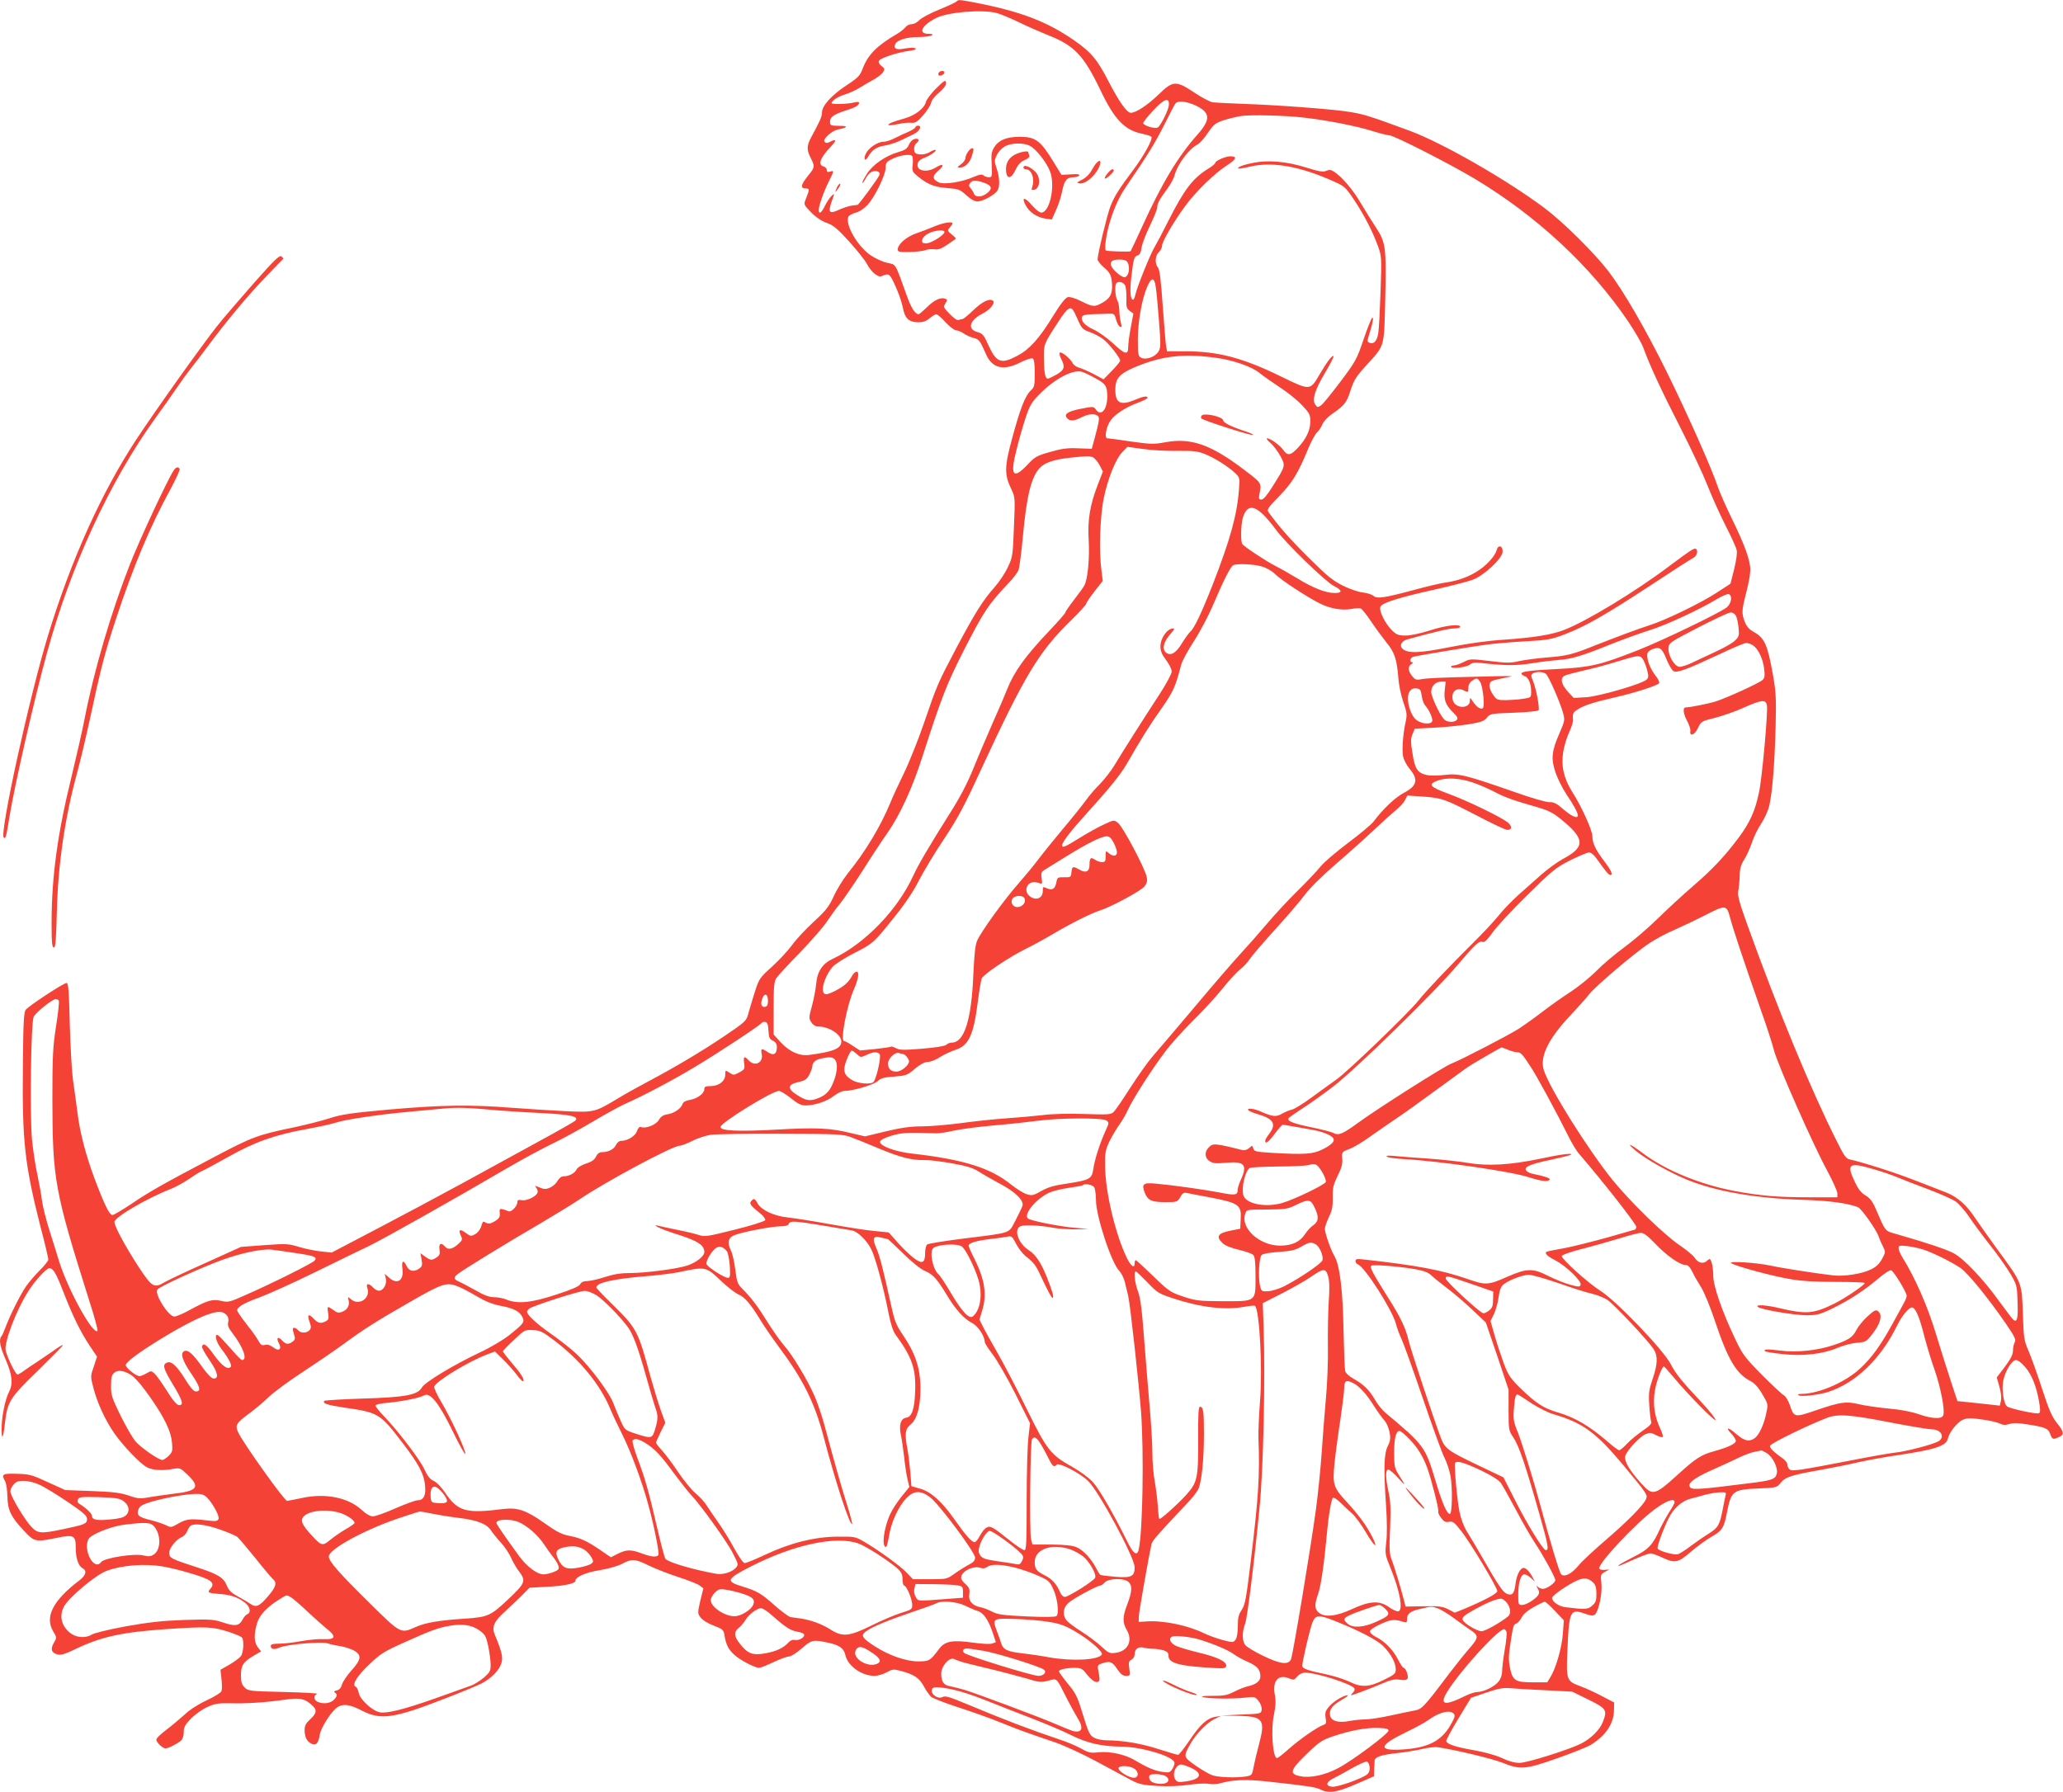 <?xml version="1.0" standalone="no"?>
<!DOCTYPE svg PUBLIC "-//W3C//DTD SVG 20010904//EN"
 "http://www.w3.org/TR/2001/REC-SVG-20010904/DTD/svg10.dtd">
<svg version="1.0" xmlns="http://www.w3.org/2000/svg"
 width="1280pt" height="1112pt" viewBox="0 0 1280 1112"
 preserveAspectRatio="xMidYMid meet">
<g transform="translate(0,1112) scale(0.1,-0.1)"
fill="#f44336" stroke="none">
<path d="M5934 11110 c-5 -5 -54 -28 -108 -50 -54 -22 -109 -51 -122 -65 -13
-14 -34 -25 -48 -25 -14 0 -31 -9 -38 -19 -8 -10 -31 -29 -53 -42 -123 -71
-181 -130 -212 -214 -17 -45 -27 -56 -103 -106 -93 -62 -150 -126 -150 -167 0
-26 -13 -55 -66 -152 -29 -54 -30 -79 -4 -130 26 -51 25 -59 -8 -100 -55 -67
-60 -90 -19 -90 21 0 20 -6 -4 -67 -13 -32 -12 -34 34 -81 29 -30 65 -54 96
-65 41 -14 66 -35 140 -116 49 -55 99 -117 110 -139 25 -48 68 -85 90 -76 48
20 50 19 87 -62 20 -43 40 -103 46 -134 13 -67 37 -89 95 -90 30 0 50 7 71 25
17 14 35 25 41 25 7 0 33 -22 58 -50 25 -27 55 -50 65 -50 11 0 32 -9 47 -19
15 -11 42 -23 61 -28 36 -9 39 -14 80 -106 38 -83 108 -99 211 -46 34 17 67
28 75 25 10 -4 14 -27 14 -91 0 -79 -2 -88 -25 -109 -34 -32 -65 -110 -115
-296 -48 -176 -49 -225 -6 -314 24 -51 25 -52 17 -236 -7 -179 -8 -187 -38
-250 -16 -36 -54 -92 -83 -125 -72 -81 -120 -158 -234 -372 -117 -222 -121
-230 -202 -467 -36 -105 -92 -245 -124 -311 -32 -66 -71 -149 -85 -185 -62
-149 -155 -305 -265 -440 -28 -36 -68 -99 -87 -142 -30 -65 -48 -88 -124 -158
-49 -45 -109 -109 -133 -143 -25 -34 -81 -95 -125 -135 -79 -72 -81 -74 -110
-165 -16 -51 -34 -111 -40 -134 -11 -39 -21 -48 -144 -131 -142 -96 -307 -194
-482 -287 -60 -32 -142 -77 -182 -102 -139 -84 -147 -87 -316 -79 -82 4 -233
13 -335 21 -268 21 -438 18 -762 -10 -242 -22 -299 -30 -376 -55 -50 -16 -146
-40 -215 -55 -228 -47 -263 -60 -494 -182 -328 -173 -410 -219 -521 -295 -56
-37 -108 -68 -116 -68 -19 0 -49 61 -111 225 -55 147 -92 289 -107 415 -7 52
-18 138 -26 190 -8 52 -17 211 -21 353 -5 213 -9 257 -20 257 -18 0 -233 -141
-253 -166 -12 -14 -16 -77 -18 -348 -5 -466 11 -611 108 -994 28 -106 50 -200
50 -208 0 -8 -24 -39 -54 -68 -30 -30 -67 -74 -84 -98 -36 -52 -102 -185 -127
-253 -10 -27 -22 -54 -27 -59 -16 -19 -8 -64 28 -145 40 -93 46 -149 20 -199
-24 -46 -46 -154 -46 -226 0 -81 10 -64 21 35 15 130 30 155 205 324 85 83
154 153 154 157 0 5 -27 -11 -59 -35 -33 -23 -79 -54 -103 -70 -24 -15 -58
-38 -77 -52 -19 -14 -38 -25 -42 -25 -13 0 -66 110 -74 151 -9 51 66 249 140
365 41 66 113 144 131 144 24 0 42 -30 89 -152 59 -151 104 -242 162 -330 l45
-67 -20 -61 c-21 -60 -21 -61 -2 -135 24 -92 74 -201 131 -282 56 -79 161
-188 200 -208 35 -19 95 -23 160 -11 46 8 48 7 93 -36 80 -77 62 -101 -89
-118 -44 -5 -110 -15 -146 -21 -60 -11 -73 -10 -130 10 -51 17 -97 23 -229 28
l-165 6 -108 49 c-99 46 -114 50 -192 52 -91 3 -98 -2 -73 -47 7 -12 13 -54
14 -94 1 -84 23 -129 107 -217 61 -65 69 -66 202 -39 103 21 115 15 115 -62 0
-64 16 -112 41 -126 30 -15 23 -45 -18 -76 -166 -126 -218 -229 -161 -320 20
-33 20 -37 5 -63 -22 -37 -21 -57 2 -70 31 -16 49 -12 135 29 155 74 283 102
556 121 251 17 286 15 380 -14 47 -15 88 -32 92 -39 13 -20 9 -91 -7 -114 -8
-11 -40 -35 -71 -53 l-56 -32 6 -57 c4 -32 4 -66 0 -76 -4 -10 -45 -35 -92
-57 -50 -23 -105 -58 -135 -87 -29 -26 -80 -69 -114 -95 -35 -26 -63 -53 -63
-61 0 -18 39 -55 57 -55 18 0 72 28 96 48 10 9 17 29 17 53 0 31 8 45 45 84
25 25 70 58 100 71 47 22 68 25 143 24 98 -3 218 5 338 22 94 13 121 8 163
-28 40 -33 39 -53 -4 -93 -27 -25 -35 -39 -35 -67 0 -42 13 -70 41 -84 29 -16
45 1 53 55 8 47 78 155 115 174 35 19 76 12 145 -24 118 -61 198 -50 516 74
102 39 204 82 228 94 59 31 110 82 123 126 11 37 3 70 -41 177 -20 48 -5 82
63 143 33 31 82 77 107 102 l45 46 110 6 c106 5 175 20 175 37 0 24 66 53 152
66 52 9 110 25 137 39 61 33 83 31 164 -9 38 -19 120 -51 183 -72 63 -20 124
-44 136 -54 l22 -17 -19 -77 c-17 -76 -17 -78 2 -104 12 -16 46 -37 81 -50 57
-22 62 -26 67 -60 10 -61 26 -90 63 -123 37 -33 126 -79 152 -79 9 0 48 16 89
35 40 19 83 35 95 35 13 0 48 22 80 50 62 54 70 56 164 36 71 -15 98 -35 107
-77 15 -67 100 -128 179 -129 21 0 55 10 77 22 36 20 44 21 87 9 83 -22 115
-43 143 -94 14 -27 35 -56 45 -66 10 -10 87 -39 169 -66 83 -27 200 -68 260
-93 61 -25 139 -55 175 -67 36 -13 111 -39 168 -58 57 -20 172 -73 255 -118
84 -45 179 -96 212 -114 53 -28 72 -32 166 -38 67 -4 139 -1 194 7 48 7 103
10 123 6 21 -3 51 -3 67 2 85 24 162 27 295 13 262 -29 302 -35 333 -50 51
-26 103 -18 222 34 l110 48 1 39 c1 21 2 47 3 57 1 24 40 37 141 48 47 5 115
16 153 25 37 9 82 14 100 11 126 -20 335 -71 399 -96 111 -45 143 -42 341 28
91 32 183 69 204 81 94 57 145 131 147 215 l1 50 -75 39 c-41 22 -102 50 -135
62 -85 31 -88 38 -80 219 10 248 17 263 106 232 37 -14 54 -15 64 -7 24 20 48
134 41 194 -6 53 -5 56 21 71 l28 15 -29 -2 c-16 -2 -31 2 -33 8 -10 29 218
273 340 365 75 56 127 75 127 47 0 -7 -14 -33 -31 -58 -16 -25 -43 -74 -60
-109 -46 -101 -71 -127 -170 -176 -89 -45 -122 -70 -51 -39 107 48 149 64 164
64 9 0 40 -11 70 -25 81 -38 99 -34 180 36 39 33 95 74 125 91 68 38 80 57 98
152 26 134 36 142 194 149 114 5 115 5 140 36 30 36 68 48 256 81 66 12 168
32 226 46 59 13 169 33 245 44 229 34 299 57 309 101 10 42 59 104 95 119 27
11 48 11 118 1 47 -6 96 -18 110 -25 19 -10 34 -11 59 -3 24 8 56 7 116 -3
109 -17 126 -25 138 -60 12 -33 17 -35 54 -18 34 15 32 32 -14 89 -30 38 -49
82 -91 211 -29 90 -67 195 -83 233 -29 66 -31 80 -36 235 -7 194 -4 186 -157
395 -52 72 -115 160 -139 196 -53 81 -110 131 -178 158 -29 11 -116 45 -193
75 -125 49 -326 113 -407 131 -23 4 -36 23 -82 116 -159 316 -360 802 -555
1344 -49 137 -60 177 -55 205 4 19 8 62 9 95 1 46 8 70 28 101 15 23 36 70 48
105 11 35 37 88 57 117 19 29 42 78 50 110 19 78 34 258 40 495 4 171 2 214
-16 315 -34 192 -52 232 -119 270 -28 15 -45 34 -56 62 -21 54 -20 71 9 184
14 53 25 116 25 139 0 59 -35 156 -114 317 -36 74 -76 164 -88 200 -36 110
-193 462 -318 715 -132 267 -267 499 -359 620 -90 117 -281 306 -398 394 -235
176 -636 406 -838 480 -239 88 -279 101 -362 115 -99 18 -465 45 -683 52 -80
3 -159 7 -176 9 -17 3 -68 30 -113 60 -116 77 -133 76 -225 -14 -68 -65 -138
-111 -170 -111 -24 0 -71 66 -137 193 -71 139 -110 184 -215 257 -171 118
-334 180 -620 235 -96 18 -97 18 -110 5z m251 -71 c22 -6 83 -31 135 -56 52
-26 133 -61 180 -80 166 -65 224 -126 328 -343 86 -181 150 -248 258 -270 30
-6 56 -15 58 -19 10 -15 -47 -118 -113 -206 -87 -116 -117 -163 -142 -227 -19
-49 -79 -296 -79 -328 0 -8 18 -31 40 -50 33 -28 42 -44 47 -77 10 -75 -3
-110 -51 -138 -54 -32 -64 -31 -138 6 -38 19 -69 28 -83 25 -15 -4 -45 -42
-91 -117 -86 -140 -146 -207 -222 -247 -100 -53 -129 -43 -178 63 -28 64 -38
75 -65 83 -71 18 -56 74 31 118 45 23 79 67 59 79 -22 14 -66 -8 -121 -61 -31
-30 -61 -54 -66 -54 -6 0 -17 -3 -25 -6 -9 -3 -30 12 -55 38 -39 40 -40 44
-26 66 13 20 13 23 -1 28 -28 11 -68 -7 -113 -52 -25 -24 -48 -44 -52 -44 -21
0 -44 35 -70 105 -80 221 -68 201 -125 214 -28 6 -74 27 -102 46 -81 55 -159
188 -140 239 3 8 24 20 45 26 25 6 53 25 76 50 46 51 111 185 111 229 0 29 5
37 37 53 48 25 117 35 128 19 4 -7 5 -32 3 -54 -5 -39 -2 -44 33 -73 63 -50
102 -65 182 -71 71 -6 79 -9 118 -45 27 -25 51 -38 69 -38 34 0 111 43 125 70
15 27 12 80 -6 134 -15 45 -15 51 0 82 8 19 30 43 48 54 40 24 116 26 158 5
39 -20 104 -103 125 -159 33 -85 1 -245 -50 -255 -13 -2 -32 12 -62 45 -46 54
-68 53 -38 -2 22 -42 72 -74 123 -81 l38 -5 27 60 c15 33 32 86 38 119 13 64
29 83 70 83 15 0 31 5 35 11 4 8 -11 10 -52 7 l-58 -3 -49 80 c-82 134 -112
156 -212 156 -78 0 -128 -20 -155 -63 -18 -28 -21 -45 -17 -110 3 -74 3 -78
-18 -78 -11 0 -26 5 -32 11 -9 9 -24 7 -62 -9 -72 -32 -183 -49 -216 -34 -41
19 -42 40 -4 72 42 35 32 50 -14 21 -60 -37 -128 -20 -112 28 3 11 20 25 38
31 37 12 88 49 69 50 -7 0 -23 -7 -37 -16 -13 -8 -38 -14 -57 -12 -27 2 -34 8
-36 29 -2 14 4 31 12 39 23 18 20 32 -6 28 -14 -2 -29 -15 -38 -35 -12 -27
-25 -35 -70 -48 -77 -23 -155 -77 -190 -132 -17 -26 -30 -52 -30 -57 1 -6 10
6 21 26 11 22 29 40 44 44 29 7 48 -3 41 -23 -8 -20 -127 -183 -135 -184 -3
-1 -19 -3 -36 -5 -16 -2 -51 -13 -78 -25 -61 -29 -71 -19 -47 50 19 53 19 53
0 36 -11 -10 -29 -37 -41 -61 -22 -46 -39 -57 -39 -26 0 26 33 118 64 179 31
63 32 66 6 58 -15 -5 -20 -2 -20 10 0 9 -9 19 -20 22 -37 10 -22 53 43 121 40
41 38 54 -5 31 -15 -8 -23 -8 -32 1 -14 15 42 67 81 76 65 13 69 23 11 23 -55
1 -58 2 -58 26 0 29 24 46 100 70 59 19 80 31 80 47 0 6 -11 7 -27 3 -37 -11
-143 -14 -143 -5 0 15 39 41 83 54 26 8 69 27 95 44 26 16 65 39 88 51 22 13
46 32 53 43 12 19 10 23 -9 38 -14 10 -21 24 -17 32 6 17 118 54 192 63 33 5
44 10 34 15 -8 5 -36 4 -64 -1 -53 -10 -72 -2 -61 26 10 26 70 45 143 45 37 0
75 5 83 10 11 7 7 10 -18 10 -67 0 -46 50 42 96 71 39 292 57 381 33z m1067
-574 c-4 -31 -47 -118 -67 -135 -14 -12 -86 8 -92 25 -1 6 26 41 61 78 70 76
104 87 98 32z m165 1 c93 -44 97 -86 13 -181 -123 -139 -221 -302 -345 -575
-36 -79 -68 -146 -70 -149 -6 -5 -148 -1 -154 5 -8 8 -1 76 15 139 24 95 62
185 107 251 140 205 181 272 238 384 34 69 67 131 72 138 15 19 67 14 124 -12z
m683 -77 c137 -16 314 -51 408 -80 51 -16 102 -29 113 -29 28 0 373 -176 530
-270 385 -231 720 -543 952 -886 40 -60 82 -132 92 -159 42 -115 111 -264 229
-495 69 -135 145 -298 170 -362 25 -64 74 -174 110 -245 36 -70 68 -140 71
-156 5 -16 -2 -63 -15 -118 l-23 -91 -84 -55 c-101 -66 -322 -173 -418 -203
-74 -24 -166 -58 -330 -122 -152 -61 -181 -68 -306 -78 -64 -5 -143 -16 -175
-23 -51 -12 -76 -12 -181 1 -119 14 -122 14 -163 -7 -22 -11 -50 -21 -61 -21
-11 0 -18 -4 -15 -9 8 -13 99 -1 118 16 12 11 30 13 65 9 140 -17 223 -18 319
-2 54 9 131 18 169 21 75 5 140 24 335 103 69 27 170 64 225 81 101 31 312
129 419 194 32 19 65 33 72 30 25 -9 16 -60 -13 -83 -44 -34 -394 -203 -548
-264 -233 -92 -296 -107 -490 -117 -180 -9 -235 -16 -235 -29 0 -5 8 -11 18
-15 25 -7 42 -47 42 -95 0 -39 0 -39 -47 -46 -27 -5 -75 -8 -107 -9 -57 0 -61
2 -83 35 -14 19 -23 45 -21 60 3 22 10 26 63 37 33 7 67 14 75 16 8 2 -64 2
-160 -1 -299 -7 -364 -10 -401 -17 -32 -6 -39 -3 -58 20 -26 33 -27 61 -3 74
9 6 11 11 5 11 -20 0 -15 28 5 34 24 7 359 63 457 76 44 6 150 15 237 20 144
8 164 12 250 45 127 49 251 120 533 305 132 87 250 163 263 169 21 11 30 45
14 55 -10 6 -33 -8 -162 -105 -216 -163 -522 -348 -660 -400 -74 -28 -184 -46
-370 -59 -98 -6 -221 -23 -335 -46 -189 -38 -263 -40 -294 -9 -20 19 -5 47 30
57 182 50 260 68 292 68 20 0 37 5 37 10 0 20 -92 9 -187 -22 -57 -18 -120
-32 -150 -32 -46 0 -57 4 -86 32 -45 44 -85 128 -71 149 15 24 123 57 334 104
102 23 208 50 237 61 70 26 183 131 186 173 3 38 -28 48 -37 11 -3 -14 -20
-42 -38 -61 -65 -75 -164 -124 -279 -140 -30 -4 -119 -25 -199 -47 -184 -49
-225 -55 -248 -36 -9 9 -39 18 -65 21 -27 2 -83 22 -124 42 -64 32 -99 60
-213 174 -117 116 -182 190 -249 282 -12 17 -6 26 67 101 82 85 115 139 181
299 18 42 41 85 52 95 11 10 27 33 34 51 8 19 34 47 61 65 76 52 90 70 114
147 20 61 34 84 93 149 122 135 114 106 122 422 7 318 3 346 -59 440 -24 36
-65 103 -92 148 -49 84 -117 164 -166 196 -20 13 -31 14 -49 6 -19 -9 -44 -5
-124 20 -119 38 -236 48 -327 30 -63 -12 -104 -28 -95 -36 2 -2 35 3 73 12
139 33 313 2 524 -94 61 -27 70 -35 122 -113 64 -96 115 -197 148 -287 22 -61
23 -70 16 -275 -4 -117 -10 -234 -14 -261 -7 -51 -27 -74 -55 -63 -15 6 -15
11 -1 54 23 74 28 107 17 100 -5 -3 -29 -64 -53 -134 -41 -121 -48 -135 -142
-260 -55 -73 -109 -140 -121 -148 -20 -14 -23 -14 -35 2 -23 30 -5 92 58 197
33 55 57 103 54 106 -8 7 -40 -34 -86 -113 -60 -102 -58 -102 -239 -14 -236
116 -392 157 -595 157 l-113 0 -6 33 c-3 17 -12 131 -21 252 -11 158 -19 224
-30 236 -20 23 -17 73 6 94 11 10 20 28 20 40 0 26 76 156 148 252 64 87 181
200 255 247 59 38 66 56 20 56 -29 0 -93 -28 -93 -41 0 -5 -19 -21 -42 -35
-97 -59 -151 -131 -248 -323 -34 -68 -72 -140 -84 -160 -27 -42 -111 -252
-121 -298 -4 -18 -10 -33 -15 -33 -17 0 -21 59 -10 146 13 111 17 122 39 129
13 4 20 19 24 49 4 24 27 85 52 136 25 52 45 102 45 112 0 25 15 52 60 113 21
28 43 67 48 88 19 70 90 164 143 191 13 6 41 38 63 71 36 53 48 62 96 78 30
10 79 22 110 27 60 9 280 4 400 -11z m-1995 -403 c49 -17 55 -37 19 -65 -33
-26 -72 -27 -81 -3 -3 9 -13 25 -21 34 -12 14 -12 20 -2 33 15 18 33 19 85 1z
m881 -484 c30 -19 22 -102 -10 -102 -20 0 -74 47 -82 72 -4 13 -1 24 7 29 17
11 70 11 85 1z m185 -163 c4 -24 13 -119 20 -210 12 -152 11 -169 -4 -192 -21
-33 -78 -52 -107 -37 -18 10 -20 20 -20 113 0 113 25 253 59 330 25 58 44 57
52 -4z m-191 11 c6 -11 10 -48 9 -81 -2 -53 1 -64 20 -78 l23 -17 -16 -86 c-9
-46 -16 -101 -16 -121 0 -53 -19 -48 -96 24 -36 33 -90 71 -119 84 -54 24 -81
55 -71 80 3 9 24 14 63 15 32 1 76 2 98 3 38 2 40 0 50 -37 6 -22 17 -42 25
-44 10 -4 11 2 5 24 -5 16 -9 49 -10 74 0 25 -6 55 -13 67 -13 23 -17 95 -5
106 13 14 43 6 53 -13z m-313 -170 c6 -14 20 -43 30 -65 15 -32 26 -43 66 -56
26 -10 63 -29 81 -43 36 -27 106 -116 106 -134 0 -6 -23 -34 -51 -63 l-52 -53
-62 33 c-35 18 -76 36 -92 40 -15 4 -33 17 -38 28 -15 30 -72 75 -80 64 -3 -6
1 -24 10 -40 25 -49 19 -67 -29 -95 -25 -14 -49 -26 -55 -26 -16 0 -23 36 -24
123 -1 91 -3 88 86 225 63 98 81 108 104 62z m882 -281 c106 -15 217 -54 265
-93 22 -18 79 -58 126 -89 47 -30 109 -80 138 -111 47 -50 52 -59 52 -101 0
-55 -26 -109 -78 -165 -46 -48 -64 -50 -91 -11 -22 30 -79 71 -100 71 -6 0 3
-13 22 -29 18 -16 46 -53 61 -81 33 -61 33 -59 -47 -187 -35 -56 -58 -83 -70
-83 -16 0 -18 5 -13 33 14 71 16 68 -99 155 -204 154 -325 196 -482 168 -75
-14 -92 -13 -215 4 -73 11 -139 20 -147 20 -21 0 -8 72 20 111 27 39 96 83
172 111 31 11 57 25 57 29 0 14 -25 10 -75 -11 -92 -39 -125 -23 -125 62 0 68
25 98 116 137 171 73 308 89 513 60z m-755 -125 c67 -36 76 -50 76 -115 0 -82
-39 -126 -71 -80 -13 19 -17 19 -89 5 -84 -16 -111 -34 -90 -58 17 -21 43 -20
90 4 42 21 76 25 99 11 15 -10 13 -28 -16 -136 l-19 -70 -85 3 c-67 3 -102 -2
-174 -23 -83 -23 -94 -30 -141 -80 -88 -93 -108 -66 -68 90 13 55 38 143 55
195 28 84 38 102 88 153 90 92 201 153 259 141 12 -2 51 -20 86 -40z m511
-452 c102 1 128 -2 174 -21 59 -24 140 -75 185 -117 28 -27 29 -29 23 -104
-12 -158 -55 -311 -162 -586 -69 -176 -115 -273 -139 -293 -9 -8 -32 -40 -52
-72 -37 -62 -71 -82 -99 -59 -28 23 -15 70 33 123 18 19 21 27 11 27 -37 0
-79 -60 -79 -112 0 -28 9 -50 35 -84 19 -25 35 -57 35 -71 0 -14 -32 -74 -76
-142 -97 -148 -237 -369 -283 -446 -20 -32 -59 -82 -86 -110 -28 -27 -69 -75
-90 -105 -22 -30 -85 -109 -141 -175 -55 -66 -123 -150 -150 -186 -27 -36 -83
-104 -124 -151 -88 -99 -234 -301 -257 -355 -12 -27 -18 -87 -24 -211 -11
-279 -56 -422 -133 -422 -11 0 -27 -6 -35 -14 -10 -8 -66 -17 -150 -24 -111
-9 -139 -9 -161 3 -15 8 -29 12 -32 10 -2 -3 -47 -9 -98 -15 l-94 -9 -45 29
c-24 17 -49 30 -54 30 -25 0 18 223 61 320 28 64 35 110 17 110 -8 0 -21 -12
-29 -27 -8 -16 -25 -38 -38 -49 -28 -26 -101 -64 -122 -64 -41 0 -17 102 40
170 14 16 74 55 133 85 120 61 122 63 255 230 62 77 115 156 147 220 28 55 97
170 154 255 85 128 126 203 230 430 275 594 360 735 564 934 50 49 91 94 91
100 0 6 23 40 51 76 l51 65 -8 65 c-16 115 -9 335 14 446 25 124 75 248 117
290 l30 31 95 -13 c52 -8 149 -13 215 -12z m-528 -38 c11 -3 31 -25 44 -48
l22 -42 -31 -80 c-50 -129 -65 -222 -57 -349 6 -109 -6 -240 -27 -278 -5 -11
-34 -50 -64 -89 -30 -39 -54 -74 -54 -79 0 -5 -44 -55 -97 -111 -151 -159
-220 -255 -263 -363 -13 -33 -52 -125 -88 -205 -35 -80 -90 -208 -121 -285
-40 -98 -84 -182 -146 -280 -127 -201 -198 -322 -228 -388 -97 -213 -302 -425
-500 -517 -64 -30 -97 -79 -103 -156 -3 -33 -15 -94 -26 -136 -20 -72 -20 -78
-4 -102 9 -15 26 -26 39 -26 71 0 147 -49 147 -94 0 -43 -49 -63 -202 -83 -60
-7 -121 21 -177 82 l-41 45 0 163 c0 135 3 167 17 187 9 14 73 84 143 155 69
72 146 159 170 195 24 36 60 86 81 111 21 25 83 116 138 201 54 86 124 192
155 236 80 114 157 281 221 482 116 360 148 443 253 650 127 248 154 289 283
425 27 28 53 63 59 79 5 15 17 105 26 200 23 257 52 376 106 433 30 32 90 52
183 62 108 11 117 12 142 5z m1054 -351 c22 -20 60 -64 84 -98 56 -79 308
-324 359 -350 55 -28 58 -45 7 -45 -55 0 -132 30 -232 91 -46 28 -106 62 -134
76 -59 30 -197 121 -207 137 -11 16 -9 115 2 158 22 77 59 87 121 31z m-3
-328 c31 -9 65 -29 84 -48 37 -37 194 -140 277 -182 65 -32 137 -45 197 -34
24 5 50 6 57 3 8 -3 37 -40 65 -82 28 -42 72 -101 96 -131 49 -60 63 -103 72
-218 3 -44 17 -110 31 -150 22 -63 24 -78 15 -120 -17 -76 -24 -169 -17 -213
4 -24 21 -57 41 -81 56 -67 47 -106 -37 -150 -54 -29 -128 -99 -188 -179 -14
-18 -85 -77 -157 -131 -73 -55 -150 -120 -171 -147 -21 -26 -83 -92 -139 -147
-56 -55 -144 -149 -195 -210 -51 -60 -126 -145 -166 -188 -40 -43 -166 -189
-280 -325 -114 -135 -232 -274 -261 -307 -29 -33 -91 -121 -139 -195 -47 -74
-94 -143 -105 -152 -16 -15 -38 -16 -181 -11 -99 3 -199 1 -257 -7 -52 -6
-154 -15 -225 -20 -72 -5 -199 -18 -284 -30 -84 -11 -194 -20 -244 -20 -68 0
-124 -8 -221 -31 l-129 -31 -86 20 c-129 32 -216 36 -460 22 -239 -13 -351 -8
-351 16 0 26 321 224 363 224 10 0 43 -20 74 -45 43 -35 63 -45 92 -45 56 0
134 26 176 60 21 16 50 30 64 30 54 0 182 38 207 61 19 18 39 24 102 28 74 6
81 8 129 49 34 28 60 42 80 42 16 0 49 13 74 29 24 16 68 36 97 46 82 26 112
90 138 292 9 70 20 138 25 151 10 25 172 134 276 185 37 18 111 58 163 89 115
68 241 131 295 148 68 21 255 122 276 149 15 19 19 34 14 58 -9 51 -149 315
-178 336 -25 20 -25 20 -89 -10 -35 -16 -99 -52 -143 -79 -96 -60 -115 -68
-115 -50 0 20 54 90 155 201 135 149 206 236 244 301 94 163 141 239 214 342
77 110 90 139 126 278 6 22 42 89 80 147 38 59 90 158 116 219 62 147 111 245
127 251 27 11 127 6 176 -8z m2942 -306 c7 -11 14 -45 17 -74 5 -49 3 -56 -23
-81 -16 -15 -63 -42 -104 -61 -41 -19 -107 -50 -147 -69 -39 -20 -82 -34 -94
-32 -31 4 -70 72 -67 116 3 33 7 36 183 127 99 51 190 94 202 94 13 1 27 -8
33 -20z m108 -185 c32 -22 61 -84 68 -146 5 -44 3 -56 -12 -69 -23 -20 -220
-110 -289 -132 -41 -13 -159 -37 -186 -37 -19 0 -16 -37 7 -80 14 -26 24 -56
22 -66 -6 -38 27 -25 47 18 20 41 22 43 105 63 47 12 127 40 178 63 112 50
138 53 145 15 7 -39 -29 -445 -49 -539 -23 -114 -57 -189 -124 -279 -90 -121
-169 -204 -288 -306 -59 -51 -156 -140 -217 -200 -60 -59 -155 -140 -210 -180
-55 -40 -133 -106 -173 -147 -40 -40 -112 -98 -160 -129 -48 -31 -123 -84
-167 -118 -44 -34 -112 -83 -150 -108 -64 -41 -361 -195 -421 -218 -42 -15
-465 -284 -575 -365 -102 -74 -124 -83 -160 -63 -11 5 -72 21 -135 34 -112 23
-149 38 -139 56 3 4 45 34 93 65 48 31 132 91 186 133 135 103 627 583 770
753 116 136 134 152 159 142 8 -3 30 20 57 58 24 35 120 139 214 231 158 156
178 172 268 218 54 27 107 49 118 49 12 0 31 -16 49 -42 49 -70 72 -98 82 -98
19 0 7 27 -37 85 -54 71 -74 113 -74 156 0 36 -68 186 -124 273 -53 84 -71
162 -57 249 6 38 23 94 37 123 14 30 25 64 24 76 -4 41 0 48 33 68 39 24 98
43 238 75 110 25 247 69 262 84 6 6 -3 25 -21 48 -31 40 -52 91 -52 128 0 15
9 26 29 35 48 19 62 10 90 -59 14 -35 34 -69 43 -75 22 -14 78 7 278 100 85
41 164 74 175 74 11 0 31 -7 43 -16z m-684 -86 c8 -13 20 -43 26 -67 9 -36 9
-46 -3 -58 -27 -27 -296 -105 -378 -110 l-75 -4 -37 40 c-43 48 -49 87 -14
100 12 5 65 19 117 31 52 11 145 36 205 55 132 41 140 41 159 13z m-602 -90
c17 -14 89 -178 107 -246 11 -39 9 -48 -23 -122 -49 -111 -54 -159 -24 -246
14 -39 43 -97 65 -130 45 -66 73 -118 73 -134 0 -23 -38 -7 -89 37 -42 37 -60
46 -87 45 -20 -1 -113 26 -217 63 -301 105 -347 117 -433 106 -41 -5 -90 -5
-110 -1 -59 13 -75 37 -90 134 -12 74 -12 91 0 120 l14 34 119 6 c65 3 161 13
213 21 80 13 98 20 115 41 20 25 25 26 168 31 81 3 150 10 153 15 8 13 -15
135 -34 181 -14 33 -14 40 -1 48 20 13 63 11 81 -3z m-408 -50 c17 -29 30
-154 16 -163 -14 -9 -38 7 -61 41 -18 27 -19 28 -19 6 0 -53 -92 -51 -106 3
-13 51 24 84 69 60 26 -13 27 -13 27 15 0 18 8 34 22 44 29 21 35 20 52 -6z
m-220 -51 c-7 -61 6 -94 55 -141 23 -23 28 -33 20 -43 -16 -19 -63 -16 -81 5
-27 30 -78 140 -78 168 0 37 27 64 62 64 l28 0 -6 -53z m-143 -34 c3 -23 12
-50 21 -60 26 -29 50 -84 44 -99 -8 -22 -67 -17 -99 9 -40 32 -66 137 -42 174
12 18 24 23 43 21 23 -3 28 -9 33 -45z m314 -538 c40 -13 101 -40 136 -58 63
-34 113 -52 273 -98 62 -18 94 -34 140 -72 151 -122 154 -173 14 -247 -35 -19
-94 -62 -133 -96 -38 -34 -103 -91 -142 -126 -40 -36 -96 -93 -124 -129 -28
-35 -99 -111 -158 -169 -144 -143 -299 -306 -341 -360 -56 -72 -439 -441 -509
-490 -35 -25 -105 -75 -155 -112 -50 -37 -104 -70 -120 -74 -16 -3 -43 -15
-61 -25 -36 -22 -60 -19 -130 12 -43 20 -90 25 -80 10 3 -5 29 -17 58 -25 100
-29 118 -61 72 -122 -14 -18 -25 -37 -25 -43 0 -24 21 -8 60 44 22 30 44 55
49 55 4 0 32 -4 62 -10 30 -5 83 -14 119 -21 65 -11 119 -33 132 -52 12 -19
-9 -41 -65 -69 -60 -31 -111 -34 -320 -22 -95 6 -106 9 -111 27 -5 20 -6 20
-25 3 -13 -12 -29 -16 -43 -13 -171 43 -182 43 -208 17 -28 -28 -26 -66 5 -86
21 -14 40 -15 100 -10 116 11 136 -11 95 -103 -11 -24 -20 -51 -20 -60 -1 -39
-12 -41 -115 -21 -102 19 -278 44 -396 55 -77 7 -88 -3 -65 -60 19 -45 42 -55
128 -55 71 0 73 1 91 31 15 27 22 30 45 25 15 -3 73 -15 130 -25 189 -36 205
-47 200 -137 l-3 -59 -59 -12 c-80 -15 -94 -37 -50 -78 16 -15 54 -30 101 -41
42 -10 82 -24 89 -32 10 -10 14 -45 14 -131 0 -162 7 -156 -204 -156 -149 1
-167 3 -245 29 -80 27 -89 33 -186 127 -56 54 -105 99 -108 99 -4 0 -7 -9 -7
-21 0 -33 -23 -17 -47 32 -70 141 -134 407 -136 564 -2 90 1 106 25 159 16 32
43 79 62 105 18 25 42 66 53 91 28 64 150 255 232 363 38 51 118 139 177 197
59 58 140 146 179 195 40 50 89 103 109 119 20 15 47 44 60 64 13 20 83 102
156 182 73 80 156 177 185 216 32 43 107 117 191 190 76 65 182 160 235 210
53 50 115 106 138 125 24 19 50 47 58 63 l15 29 92 -6 c124 -9 140 -15 337
-117 95 -50 180 -90 190 -90 32 0 33 22 3 47 -43 34 -254 136 -372 179 -112
41 -124 57 -62 80 56 20 134 16 215 -11z m-2225 -375 c11 -21 20 -48 20 -60 0
-25 -26 -27 -52 -3 -17 15 -18 14 -18 -20 0 -32 -3 -37 -23 -37 -12 0 -32 7
-43 15 -27 18 -34 11 -34 -32 0 -42 -23 -53 -62 -30 -41 23 -46 22 -50 -15 -3
-32 -5 -33 -45 -32 -41 1 -43 -1 -49 -33 -8 -40 -25 -50 -60 -35 -23 11 -24
10 -24 -18 0 -42 -38 -60 -75 -36 -55 36 -18 110 45 88 28 -10 28 -10 23 28
-5 32 -2 40 18 52 13 8 76 47 139 86 130 80 214 122 247 122 16 0 28 -11 43
-40z m-553 -346 c15 -40 -48 -73 -74 -39 -8 13 -9 23 -2 36 13 24 67 26 76 3z
m4378 -121 c19 -71 79 -252 189 -567 37 -103 74 -218 83 -255 21 -83 243 -587
329 -744 35 -65 64 -129 64 -143 l0 -24 -177 0 c-194 0 -301 9 -466 40 -213
41 -426 129 -566 235 -82 62 -108 68 -36 9 57 -48 215 -136 315 -176 180 -73
429 -115 720 -124 159 -5 271 -20 337 -45 22 -8 116 -142 129 -182 4 -12 15
-39 26 -60 18 -37 18 -37 -5 -80 -16 -29 -36 -49 -67 -64 -56 -28 -165 -45
-233 -38 -107 12 -324 46 -392 61 -88 19 -268 30 -243 15 28 -19 254 -80 361
-98 72 -13 156 -18 285 -18 100 0 182 -3 182 -7 0 -12 -121 -94 -187 -127
-129 -64 -175 -68 -338 -30 -87 21 -155 25 -139 9 16 -16 225 -52 302 -52 64
0 82 4 157 40 107 52 201 113 287 186 40 34 74 56 82 53 17 -7 96 -137 96
-158 0 -8 -6 -25 -14 -39 -7 -14 -39 -72 -71 -130 -76 -139 -131 -215 -204
-283 -92 -85 -256 -156 -361 -157 -24 -1 -30 -3 -20 -9 16 -10 124 3 180 20
172 55 328 204 429 410 35 71 82 125 100 114 21 -12 43 -68 71 -179 16 -61 45
-157 65 -212 36 -105 64 -247 52 -277 -9 -25 -70 -22 -153 7 -43 15 -113 29
-187 35 -64 6 -147 18 -184 27 -81 19 -113 14 -266 -38 -134 -46 -136 -45
-162 33 -9 27 -26 54 -37 60 -11 6 -72 63 -136 127 -108 110 -119 124 -168
227 -81 171 -134 325 -134 389 0 30 -5 67 -10 82 -10 25 -11 26 -30 9 -23 -21
-55 -13 -77 22 -9 13 -50 47 -91 75 -97 65 -310 273 -419 408 -153 191 -386
562 -424 678 -27 82 25 192 162 338 48 51 102 111 120 135 42 52 276 251 370
314 39 26 109 64 157 84 48 21 132 61 187 89 134 69 138 68 160 -15z m-5970
-514 c0 -24 -5 -35 -18 -37 -23 -5 -30 18 -17 52 14 37 35 28 35 -15z m-4400
1 c3 -5 -4 -76 -17 -157 -20 -131 -23 -183 -23 -453 1 -502 13 -568 231 -1259
31 -95 52 -176 49 -180 -28 -27 -184 256 -239 434 -8 28 -34 110 -57 182 -23
73 -45 161 -49 195 -4 35 -17 106 -28 158 -12 52 -26 148 -33 213 -15 153 -7
731 10 767 13 27 116 110 137 110 7 0 16 -4 19 -10z m4403 -186 c2 -43 7 -53
27 -62 18 -9 25 -19 25 -41 0 -43 -20 -54 -55 -31 -40 27 -46 25 -39 -10 12
-55 -43 -82 -81 -40 -27 29 -34 25 -28 -18 5 -35 3 -39 -30 -57 -33 -18 -36
-18 -61 -2 -26 17 -26 17 -26 -12 0 -40 -40 -71 -91 -71 -32 0 -39 -4 -39 -19
0 -27 -45 -60 -91 -67 -25 -4 -40 -13 -44 -25 -9 -28 -51 -57 -93 -64 -27 -4
-42 -14 -54 -35 -17 -30 -81 -56 -111 -44 -10 3 -18 -5 -25 -26 -11 -31 -59
-60 -100 -60 -10 0 -24 -11 -30 -25 -12 -27 -48 -45 -87 -45 -16 0 -28 -9 -37
-27 -9 -20 -27 -33 -63 -44 -29 -10 -53 -25 -58 -37 -10 -22 -47 -42 -80 -42
-14 0 -28 -11 -39 -30 -18 -31 -61 -54 -88 -47 -8 3 -24 8 -35 13 -17 7 -18 6
-7 -8 7 -8 10 -22 7 -30 -9 -24 -69 -52 -98 -46 -21 4 -27 1 -27 -13 0 -23
-37 -62 -53 -56 -50 19 -59 19 -57 0 4 -35 0 -43 -32 -63 -24 -14 -36 -16 -51
-9 -21 12 -20 13 -33 -26 -5 -16 -21 -36 -36 -44 -25 -14 -29 -14 -58 8 -37
27 -48 21 -31 -16 12 -25 10 -30 -18 -55 -35 -31 -62 -36 -81 -13 -23 27 -39
18 -33 -19 4 -29 1 -37 -21 -51 -27 -18 -36 -17 -74 11 l-23 17 7 -41 c6 -36
3 -42 -19 -57 -32 -20 -60 -13 -75 20 -19 41 -32 30 -25 -20 10 -73 -34 -100
-85 -52 l-25 22 7 -29 c8 -34 -15 -76 -43 -76 -10 0 -26 9 -36 20 -25 28 -47
27 -36 -2 23 -64 -52 -115 -102 -70 -20 16 -20 16 -14 -7 8 -32 -8 -60 -41
-72 -21 -8 -31 -6 -53 11 -38 27 -40 26 -33 -19 5 -33 3 -41 -14 -50 -32 -17
-49 -13 -76 16 -32 34 -42 25 -25 -21 10 -28 10 -38 0 -50 -17 -20 -55 -21
-71 -1 -7 8 -18 15 -25 15 -10 0 -11 -8 -2 -36 10 -32 9 -38 -8 -50 -26 -19
-41 -18 -65 8 -25 27 -38 16 -20 -17 21 -38 0 -54 -35 -26 -19 14 -35 19 -51
15 -19 -5 -27 0 -41 26 -10 18 -36 56 -59 84 -22 29 -49 64 -59 80 -19 29 -19
29 7 51 14 12 67 36 119 54 52 19 207 89 344 156 138 68 288 141 335 163 87
42 526 289 845 476 99 58 229 128 289 157 60 28 172 90 250 136 77 46 168 96
201 111 111 49 299 148 430 227 143 85 413 263 421 277 3 5 13 8 22 6 13 -2
18 -16 20 -54z m4589 -119 c19 -8 45 -15 56 -15 22 0 32 -10 82 -87 38 -56
164 -289 231 -424 23 -47 55 -101 72 -120 142 -164 360 -442 355 -454 -3 -8
-6 -15 -7 -15 0 0 -78 -22 -171 -49 -94 -26 -213 -56 -265 -66 -52 -9 -101
-19 -108 -21 -25 -7 -6 -28 49 -56 65 -33 164 -129 156 -151 -5 -14 -12 -14
-63 0 -32 8 -94 33 -138 55 -97 49 -132 48 -253 -5 -121 -53 -133 -54 -251
-13 -159 55 -313 84 -649 121 -34 4 -43 1 -43 -11 0 -8 7 -17 16 -21 43 -16
214 -285 235 -368 7 -27 23 -70 35 -95 12 -25 70 -186 129 -359 59 -173 119
-340 135 -372 16 -31 34 -85 40 -120 13 -73 10 -234 -4 -234 -19 0 -47 65 -91
211 -61 204 -70 217 -307 415 -21 17 -51 54 -67 83 -35 60 -68 93 -133 130
-29 16 -50 36 -52 49 -3 12 -7 126 -10 252 -4 250 -24 407 -57 461 -22 37 -58
140 -59 168 0 11 11 43 25 73 21 43 25 67 24 122 -1 58 3 77 30 133 25 50 32
76 29 108 -3 41 -3 42 45 60 27 10 85 45 130 78 45 32 118 82 162 112 44 29
154 108 245 175 91 66 179 130 195 142 31 21 207 123 212 123 2 0 20 -7 40
-15z m-4040 -27 c22 -21 24 -21 58 -5 42 20 69 22 83 5 11 -14 -20 -154 -39
-173 -16 -16 -94 -10 -130 11 -54 32 -62 59 -36 127 12 31 26 57 31 57 6 0 20
-10 33 -22z m283 2 c14 0 40 -30 40 -46 0 -25 -47 -64 -78 -64 -35 0 -52 16
-52 51 0 31 45 73 68 64 7 -3 17 -5 22 -5z m-419 -36 c17 -21 15 -73 -7 -131
-23 -62 -47 -89 -100 -109 -50 -19 -73 -15 -132 23 -59 38 -55 64 12 78 40 9
51 16 67 45 10 19 18 42 19 50 1 26 17 42 51 50 54 13 76 11 90 -6z m-2086
-315 c61 -5 184 -13 275 -17 172 -9 226 -21 199 -47 -8 -7 -111 -66 -229 -130
-118 -65 -332 -182 -475 -260 -143 -78 -383 -206 -534 -285 l-273 -143 -67 7
c-36 4 -97 16 -136 28 -66 20 -78 21 -215 11 l-145 -11 -212 -96 c-117 -52
-233 -107 -258 -121 -69 -41 -80 -35 -163 90 -82 126 -152 254 -152 282 0 29
203 148 355 207 27 11 76 38 110 61 33 23 69 45 80 49 11 4 83 43 160 86 166
94 292 138 491 174 78 14 160 33 184 41 50 17 263 49 440 65 69 6 166 15 215
20 91 9 149 7 350 -11z m3769 -62 c18 -13 18 -16 -4 -63 -36 -79 -69 -183 -76
-236 -9 -64 -22 -71 -158 -92 -84 -12 -123 -23 -165 -47 -49 -28 -58 -30 -90
-20 -20 6 -64 33 -99 61 -126 102 -294 155 -612 191 -103 11 -200 47 -200 73
0 10 23 23 68 37 65 20 92 22 285 16 17 0 64 7 102 16 39 9 151 24 250 33 99
8 223 22 275 29 132 18 400 19 424 2z m-1584 -104 c30 -11 109 -43 175 -71
130 -54 202 -73 280 -71 28 1 104 -8 170 -20 95 -17 131 -28 170 -53 28 -18
87 -51 131 -75 95 -50 148 -103 138 -136 -4 -12 -24 -53 -44 -92 -44 -82 -16
-73 -320 -111 -118 -15 -221 -31 -227 -37 -7 -5 -13 -29 -13 -52 0 -64 -18
-72 -72 -31 -24 19 -69 62 -99 96 l-55 62 -90 9 c-49 4 -174 24 -279 43 -104
19 -221 37 -259 41 -84 9 -161 45 -185 86 -18 33 -24 35 -41 14 -12 -15 -4
-26 65 -82 14 -13 25 -29 23 -35 -3 -7 -87 -34 -189 -59 -168 -42 -187 -45
-220 -34 -20 7 -84 23 -142 34 -58 12 -114 24 -124 27 -10 3 -7 -2 7 -10 14
-9 75 -32 137 -51 114 -37 153 -63 153 -105 0 -26 -51 -66 -107 -84 -66 -21
-257 -46 -353 -46 -57 0 -101 -7 -157 -25 -43 -14 -92 -25 -110 -25 -22 0 -36
-6 -43 -19 -7 -14 -53 -34 -149 -65 -154 -51 -240 -59 -308 -31 -19 8 -54 15
-77 15 -30 0 -61 11 -116 43 -42 23 -88 48 -103 54 -32 15 -34 24 -9 45 22 20
310 197 517 317 88 52 198 119 245 151 165 111 575 330 617 330 11 0 47 14 79
30 32 17 84 33 114 38 30 4 226 7 435 6 356 -1 383 -2 435 -21z m2923 -216
c16 -26 26 -54 23 -62 -6 -17 -194 -108 -269 -130 -105 -31 -229 -6 -243 49
-12 50 12 149 40 168 6 4 85 8 176 9 91 0 176 5 190 9 41 13 52 8 83 -43z
m3423 17 c49 -14 116 -37 149 -51 33 -14 118 -47 188 -73 71 -27 146 -60 168
-74 21 -14 60 -58 87 -98 27 -40 86 -120 131 -177 46 -58 101 -136 124 -175
40 -68 42 -73 45 -174 4 -101 -2 -129 -24 -114 -6 4 -46 57 -90 117 -97 135
-218 263 -281 297 -44 24 -160 63 -351 118 -80 23 -70 11 -136 163 -18 42 -35
63 -62 79 -26 15 -44 38 -65 82 -55 115 -39 126 117 80z m-4836 -113 c5 -11
10 -46 10 -79 0 -98 96 -391 145 -439 13 -14 28 -44 34 -69 6 -24 15 -63 21
-86 13 -56 66 -543 80 -723 18 -255 10 -744 -15 -852 -10 -43 -35 -24 -73 55
-87 175 -170 318 -210 363 -26 29 -77 66 -129 96 -134 74 -158 105 -282 358
-59 121 -137 270 -171 330 -35 61 -77 136 -94 168 l-29 58 16 53 c32 100 18
196 -49 328 -19 37 -34 72 -34 78 0 16 48 31 135 41 44 5 92 12 107 15 24 5
29 1 52 -44 14 -27 40 -61 58 -76 59 -47 65 -56 113 -161 27 -57 51 -102 56
-100 9 6 0 39 -36 130 -36 90 -70 140 -111 166 -63 39 -96 126 -55 148 21 12
129 7 210 -9 29 -5 90 -9 135 -9 l81 2 -90 8 c-94 8 -274 44 -288 58 -28 27
56 126 136 161 23 10 78 23 121 29 44 6 82 13 84 16 14 13 62 3 72 -14z m1369
-130 c26 -55 22 -83 -14 -107 -13 -8 -34 -32 -48 -53 -33 -49 -80 -71 -155
-71 -128 0 -247 109 -216 198 9 26 9 26 134 26 114 1 130 3 180 28 81 39 93
37 119 -21z m-3050 -107 c86 -14 166 -28 178 -30 35 -7 92 -62 119 -117 26
-51 78 -245 109 -405 12 -61 27 -105 42 -125 103 -141 127 -212 121 -355 -4
-109 -21 -155 -56 -160 -33 -5 -45 -44 -33 -104 6 -26 15 -90 21 -141 5 -50
15 -113 21 -139 l11 -46 -48 -59 c-26 -32 -58 -81 -71 -110 -40 -87 -54 -203
-26 -203 5 0 13 31 19 69 14 86 59 184 108 234 47 48 86 49 145 7 54 -39 281
-343 281 -376 0 -17 -10 -29 -37 -43 -21 -11 -60 -35 -88 -55 -50 -36 -50 -36
-155 -36 l-106 0 -39 41 c-41 43 -178 142 -268 194 -50 29 -57 30 -162 29
-141 -1 -296 -40 -449 -113 -60 -28 -116 -51 -125 -51 -10 0 -35 36 -66 92
-27 51 -73 124 -100 162 -28 39 -60 87 -72 106 -12 19 -41 51 -65 71 -25 20
-73 79 -108 130 -34 52 -80 113 -101 136 -22 24 -39 46 -39 50 0 5 14 34 29
66 l29 58 -28 77 c-15 42 -44 138 -65 212 -77 285 -83 296 -244 454 -50 49
-91 92 -91 96 0 30 102 53 305 70 77 6 172 18 210 26 164 35 164 35 260 -56
40 -38 88 -75 107 -83 39 -16 76 -60 138 -162 23 -38 73 -110 110 -160 151
-202 224 -348 280 -560 73 -279 163 -555 177 -542 2 3 -11 54 -30 114 -32 100
-75 250 -142 500 -15 56 -42 135 -60 177 -43 100 -138 258 -190 316 -23 26
-68 90 -100 141 -61 99 -102 154 -158 210 -31 31 -35 42 -45 121 -6 48 -18
101 -27 118 -26 51 -17 83 30 98 61 21 230 52 279 52 30 0 46 5 50 15 7 20 35
19 215 -11z m5161 -112 c69 -73 153 -132 188 -132 15 0 27 -12 42 -42 11 -24
36 -67 55 -97 19 -31 57 -122 86 -210 79 -237 132 -326 219 -371 25 -13 49
-38 74 -81 36 -61 37 -62 25 -118 -14 -71 -45 -137 -72 -156 -34 -24 -63 -18
-113 25 -51 45 -73 46 -31 2 15 -16 27 -35 27 -44 0 -17 -48 -40 -135 -64 -80
-22 -113 -43 -225 -145 -146 -132 -156 -134 -230 -51 -70 77 -104 136 -96 166
8 33 90 121 126 136 27 11 35 10 65 -6 19 -10 37 -15 41 -11 4 3 -3 28 -16 54
-35 75 -46 153 -32 234 10 60 44 149 56 149 2 0 27 -27 55 -61 93 -112 259
-281 265 -271 3 6 -36 55 -87 110 -122 130 -160 176 -191 237 -48 91 -339 394
-437 455 -74 47 -239 195 -239 215 0 7 53 26 123 44 67 17 172 47 232 65 61
19 121 35 135 35 18 1 42 -17 90 -67z m-4761 28 c2 0 45 -40 95 -89 57 -56
108 -97 137 -109 50 -22 73 -48 139 -157 51 -84 102 -140 153 -166 36 -19 76
-80 77 -117 0 -7 22 -42 49 -77 27 -35 91 -146 141 -245 l91 -182 -10 -86 c-6
-48 -11 -225 -11 -394 0 -261 -2 -308 -14 -308 -8 0 -48 26 -88 58 -111 89
-123 95 -147 82 -12 -6 -30 -29 -41 -50 -11 -22 -26 -40 -33 -40 -18 0 -55 41
-125 141 -80 113 -146 172 -214 191 l-53 15 -7 89 c-5 49 -12 113 -18 143 -18
95 -14 123 20 151 39 32 60 107 61 215 1 132 -30 225 -113 347 -37 54 -48 82
-67 169 -49 222 -72 313 -91 357 -32 71 -24 87 35 70 16 -4 32 -8 34 -8z
m2653 -31 c25 -13 51 -74 43 -100 -7 -21 -141 -112 -237 -161 -32 -16 -77 -30
-100 -31 -41 -2 -42 -1 -51 38 -11 53 -5 171 11 187 8 8 52 15 106 19 75 5
102 11 137 31 51 30 63 32 91 17z m-2195 -14 c30 -21 100 -170 112 -240 15
-84 -2 -160 -43 -194 -23 -19 -69 31 -139 150 -31 53 -64 102 -73 110 -38 32
-60 148 -31 166 35 22 146 27 174 8z m-1457 -30 c7 -9 15 -49 18 -90 4 -65 2
-75 -12 -75 -22 0 -125 66 -132 85 -7 17 29 79 58 100 23 15 44 9 68 -20z
m7425 10 c65 -22 175 -77 231 -115 45 -32 166 -180 278 -342 56 -82 65 -100
57 -117 -6 -11 -11 -32 -11 -46 0 -32 -11 -54 -62 -122 l-39 -51 16 -56 c10
-35 14 -68 10 -88 l-7 -31 -72 8 c-39 4 -98 11 -131 14 l-60 6 -38 115 c-21
63 -63 197 -94 298 -52 174 -130 352 -211 482 -12 19 -22 44 -22 54 0 17 6 18
53 13 28 -3 75 -13 102 -22z m-10095 -22 c113 -17 130 -24 112 -46 -13 -16
-265 -142 -425 -212 -103 -46 -110 -48 -154 -38 -55 13 -85 4 -195 -56 -41
-23 -84 -41 -96 -41 -37 0 -124 138 -106 167 11 18 272 137 404 185 120 43
245 69 305 63 28 -3 97 -13 155 -22z m6934 -98 c57 -10 86 -20 105 -38 14 -14
58 -49 97 -79 39 -29 110 -89 157 -134 l86 -81 71 -208 70 -209 0 -127 c0
-124 1 -127 30 -170 34 -50 74 -167 160 -470 56 -197 62 -229 41 -229 -16 0
-113 156 -187 303 l-76 149 -153 73 c-193 92 -210 105 -236 174 -39 103 -186
545 -199 601 -19 81 -49 144 -133 276 -89 142 -109 179 -99 189 9 9 164 -3
266 -20z m-533 -47 c8 -30 9 -79 3 -158 -4 -63 -6 -187 -5 -276 2 -88 -4 -237
-13 -330 -8 -93 -20 -243 -26 -334 -6 -91 -22 -247 -35 -346 -33 -243 -143
-903 -155 -931 -16 -37 -68 -30 -176 23 -52 25 -101 55 -109 67 -19 27 -19 80
1 132 13 38 54 361 89 720 24 238 36 798 25 1124 l-5 144 120 61 c66 34 147
80 180 103 78 54 91 54 106 1z m-1122 -36 c62 -65 71 -70 162 -100 171 -56
322 -74 443 -51 32 6 60 8 63 5 28 -28 47 -388 31 -589 -7 -89 -11 -193 -10
-232 9 -234 1 -361 -49 -775 -27 -223 -34 -259 -55 -291 -19 -28 -24 -48 -24
-100 0 -40 -5 -73 -14 -84 -14 -19 -16 -19 -82 -2 -37 10 -88 29 -113 41 -96
48 -250 81 -354 74 l-52 -3 1 35 c1 29 61 370 79 449 5 21 47 68 220 251 29
30 60 69 69 87 21 43 36 180 36 345 0 142 -4 168 -25 168 -9 0 -12 -48 -11
-207 1 -238 -5 -263 -76 -342 -58 -63 -159 -153 -165 -147 -3 3 -7 38 -9 78
-3 40 -11 108 -19 152 -8 43 -15 123 -15 178 0 55 -7 175 -15 266 -8 92 -24
284 -35 427 -15 201 -24 272 -40 313 -19 51 -27 122 -13 122 4 0 36 -31 72
-68z m2551 -5 c85 -30 180 -60 210 -66 30 -7 71 -24 91 -36 41 -26 261 -261
290 -309 26 -42 24 -91 -7 -183 -23 -68 -26 -89 -21 -163 3 -47 8 -92 12 -102
5 -12 -8 -26 -52 -56 -32 -22 -76 -58 -98 -81 -21 -23 -43 -41 -49 -41 -5 0
-35 22 -65 48 -117 102 -209 156 -316 187 -85 24 -138 59 -226 145 -69 67 -80
84 -109 160 -17 47 -43 125 -57 174 l-25 88 21 43 c11 23 25 70 29 105 7 48
15 67 33 81 33 26 118 58 154 58 17 1 100 -23 185 -52z m-540 -5 l135 -47 -1
-49 c0 -38 -5 -53 -23 -67 -13 -11 -29 -19 -37 -19 -19 0 -234 199 -234 216 0
20 10 18 160 -34z m-6282 -18 c20 -8 71 -35 113 -60 53 -31 98 -49 148 -58 79
-15 117 -35 133 -71 14 -30 7 -39 -83 -111 -38 -30 -117 -77 -184 -108 -160
-76 -338 -183 -357 -216 -27 -47 -101 -61 -365 -69 -128 -4 -236 -11 -240 -14
-15 -16 17 -26 122 -42 216 -31 223 -36 367 -225 96 -126 128 -186 135 -255 7
-64 -8 -95 -44 -95 -14 0 -77 -23 -139 -50 -62 -28 -125 -50 -140 -50 -17 0
-42 14 -69 39 -83 77 -222 106 -366 76 -46 -10 -90 -18 -98 -19 -15 -1 -262
344 -300 419 -25 50 -19 62 70 127 35 26 87 70 116 98 28 28 123 98 210 155
87 57 201 135 253 173 128 94 202 141 420 266 199 114 223 122 298 90z m853
-52 c43 -28 141 -126 192 -194 33 -42 66 -131 116 -310 22 -79 47 -163 55
-187 20 -54 20 -74 1 -139 -18 -60 -21 -61 -118 -30 -70 23 -70 23 -97 83 -15
33 -35 82 -45 108 -22 62 -144 225 -226 303 -35 33 -108 90 -161 127 -89 62
-148 117 -148 137 0 4 6 13 14 19 20 17 306 109 342 110 17 1 49 -11 75 -27z
m-2296 -122 c12 -13 15 -27 11 -45 -5 -20 1 -36 27 -69 67 -88 95 -166 58
-166 -5 0 -37 33 -71 73 -35 39 -69 76 -76 80 -27 16 -15 -39 19 -83 47 -61
68 -103 58 -113 -19 -19 -54 7 -103 74 -46 65 -66 79 -75 53 -2 -6 19 -44 47
-85 52 -76 60 -114 26 -114 -13 0 -38 25 -72 73 -56 79 -87 107 -109 98 -29
-11 -15 -57 40 -138 57 -83 65 -113 30 -113 -13 0 -33 23 -65 74 -49 80 -86
116 -112 106 -32 -12 -26 -35 32 -132 63 -104 72 -133 41 -133 -13 0 -37 27
-75 88 -31 49 -65 97 -77 108 -20 18 -22 18 -51 1 -16 -9 -35 -17 -41 -17 -23
0 -87 51 -87 69 0 36 364 262 502 311 68 25 101 25 123 0z m2036 -160 c158
-120 282 -271 344 -420 15 -36 49 -108 75 -160 55 -109 126 -302 163 -440 36
-131 69 -299 62 -310 -10 -15 -45 -12 -103 10 -67 25 -94 25 -148 -2 l-44 -22
-67 46 c-84 57 -122 74 -195 88 -45 9 -77 26 -153 80 -108 77 -165 96 -248 86
-239 -30 -285 -17 -367 103 -23 34 -51 63 -69 71 -22 9 -38 28 -59 74 -29 62
-164 239 -253 331 -27 28 -49 56 -49 62 0 7 30 14 78 18 86 8 193 29 224 46
37 20 91 -47 176 -221 41 -85 77 -149 79 -143 6 17 -89 222 -147 319 -28 47
-49 92 -46 99 13 35 214 157 329 200 l48 18 50 -49 c28 -27 67 -71 87 -98 20
-27 38 -44 40 -37 5 15 -19 52 -80 122 -26 31 -48 60 -48 63 0 3 30 35 68 70
66 63 68 64 118 62 45 -2 60 -9 135 -66z m9123 -162 c42 -48 70 -119 87 -213
9 -51 9 -69 0 -75 -13 -8 -179 28 -198 42 -22 17 -35 110 -23 164 14 61 54
124 79 124 11 0 36 -19 55 -42z m-11758 -46 c29 -16 75 -69 136 -158 81 -117
119 -198 125 -265 5 -52 3 -60 -20 -83 -14 -14 -32 -26 -40 -26 -23 0 -130 74
-166 115 -18 21 -60 93 -93 160 -54 111 -60 128 -59 186 0 52 4 67 21 81 21
17 53 14 96 -10z m7592 -56 c38 -20 83 -70 127 -141 21 -33 49 -72 62 -87 15
-15 29 -47 34 -74 8 -39 6 -55 -11 -89 -23 -48 -26 -137 -10 -372 6 -88 7
-178 1 -223 -8 -72 -7 -78 25 -157 62 -150 83 -273 47 -273 -9 0 -35 12 -57
28 -59 41 -118 37 -226 -13 -99 -46 -173 -54 -209 -21 -26 24 -26 47 -1 120
17 50 37 193 55 391 9 99 26 195 36 200 5 4 27 -11 48 -32 22 -21 55 -52 74
-69 18 -17 55 -68 81 -112 53 -91 81 -111 40 -29 -34 68 -85 137 -157 215 -84
91 -90 110 -77 240 6 59 22 180 36 269 13 89 24 177 24 196 0 50 12 57 58 33z
m1110 -128 c41 -26 99 -55 130 -64 182 -53 264 -113 432 -314 151 -182 154
-187 143 -213 -18 -40 -114 -137 -249 -253 -72 -62 -148 -132 -168 -157 -44
-54 -90 -77 -110 -56 -11 12 -69 205 -132 439 -40 148 -110 373 -136 440 -27
66 -30 83 -25 147 6 79 12 97 30 86 7 -4 45 -28 85 -55z m2235 -118 c115 -22
224 -40 242 -40 58 0 85 -47 43 -74 -32 -19 -201 -64 -273 -71 -33 -4 -150
-24 -260 -46 -331 -64 -376 -71 -391 -58 -8 6 -14 20 -14 30 0 10 -12 26 -26
36 -60 43 -85 67 -82 81 3 14 229 125 353 173 67 26 144 21 408 -31z m-2996
-103 c51 -54 83 -106 110 -181 25 -70 73 -259 67 -267 -3 -5 5 -22 17 -38 18
-24 27 -29 49 -25 23 5 33 -2 73 -53 56 -69 227 -354 227 -377 0 -15 -76 -56
-209 -112 l-55 -22 -40 21 c-36 18 -56 21 -153 19 l-112 -2 -11 43 c-19 73
-57 200 -75 247 -15 38 -16 67 -10 195 5 118 3 166 -9 223 -20 93 -21 142 -2
142 8 0 36 -24 61 -52 49 -55 50 -53 3 21 -25 40 -28 54 -28 132 0 93 11 139
33 139 8 0 37 -24 64 -53z m-2299 -14 c11 -16 34 -56 51 -90 32 -65 39 -71 58
-52 14 14 138 -49 193 -100 64 -59 290 -476 290 -537 0 -57 -20 -67 -119 -59
-47 4 -89 9 -94 12 -4 2 -16 22 -27 43 -29 57 -79 111 -120 128 -24 11 -71 16
-154 17 l-120 0 -9 34 c-10 41 -5 601 6 619 12 18 24 15 45 -15z m-2437 -12
c55 -36 89 -72 176 -191 39 -52 83 -108 99 -125 58 -60 225 -292 260 -362 36
-70 37 -73 19 -93 -23 -26 -79 -43 -118 -37 -143 25 -299 71 -318 93 -6 7 -30
99 -54 203 -50 217 -73 298 -122 428 -19 51 -31 97 -28 103 11 17 39 11 86
-19z m6950 -58 c38 -23 72 -92 63 -128 -9 -35 -27 -42 -174 -60 -325 -41 -358
-43 -367 -19 -9 24 38 57 147 105 52 23 121 55 154 71 32 16 77 33 100 38 22
4 43 8 44 9 2 1 17 -7 33 -16z m-1768 -110 c60 -29 106 -58 118 -74 11 -15 53
-91 95 -169 41 -78 94 -170 117 -204 49 -73 127 -214 127 -232 0 -17 -53 -54
-77 -54 -10 0 -25 6 -32 13 -11 9 -10 7 0 -11 10 -16 11 -27 3 -40 -17 -26
-74 -62 -100 -62 -23 0 -24 3 -24 64 0 74 16 126 38 126 9 0 27 -10 40 -22
l25 -23 -13 25 c-18 35 -41 60 -56 60 -22 0 -44 -44 -51 -99 -7 -61 -21 -76
-55 -61 -25 12 -54 55 -151 225 -35 61 -78 133 -95 160 -20 32 -37 78 -47 125
-15 78 -33 280 -27 300 7 19 58 4 165 -47z m-8948 -87 c28 -12 106 -60 173
-105 100 -68 122 -87 122 -107 0 -30 -12 -35 -145 -63 -144 -30 -161 -29 -204
18 -36 39 -114 167 -125 207 -4 13 1 30 15 47 17 22 28 27 67 27 28 0 67 -10
97 -24z m2513 -66 c28 -41 19 -52 -39 -48 -43 3 -44 4 -47 41 -4 51 13 73 42
54 12 -8 31 -29 44 -47z m7948 -2 c-3 -13 -11 -50 -17 -83 -19 -99 -28 -115
-88 -153 -31 -19 -81 -54 -112 -77 -31 -24 -66 -46 -78 -50 -22 -7 -116 19
-126 35 -7 12 51 164 81 211 30 49 77 87 122 98 20 6 62 16 92 25 30 8 72 15
94 15 35 1 38 -1 32 -21z m-9422 -11 c36 -36 79 -115 72 -133 -6 -14 -16 -16
-74 -9 -99 12 -126 9 -176 -20 -42 -25 -46 -25 -74 -11 -16 8 -59 23 -95 32
-78 19 -91 31 -78 67 8 21 24 30 78 47 85 25 213 48 276 49 37 1 53 -4 71 -22z
m-517 -23 c35 -26 41 -64 13 -89 -15 -13 -43 -20 -103 -25 -81 -7 -107 -1
-107 25 0 13 -39 49 -75 71 -13 7 -16 16 -12 28 6 16 19 18 131 15 108 -4 128
-7 153 -25z m1360 -79 c39 -16 73 -42 73 -56 0 -4 -25 -22 -55 -39 -30 -17
-73 -47 -96 -66 -48 -40 -55 -38 -117 30 -59 64 -70 91 -48 115 37 41 163 49
243 16z m558 1 c39 -8 113 -20 165 -26 111 -14 171 -37 196 -77 10 -15 37 -49
61 -75 24 -26 52 -68 63 -93 11 -25 31 -60 44 -78 52 -68 49 -77 -59 -180
-111 -105 -127 -112 -271 -122 -158 -10 -245 -25 -303 -51 -96 -43 -92 -45
-289 149 -189 186 -252 258 -252 288 0 44 216 163 430 236 69 23 130 43 135
43 6 0 42 -6 80 -14z m532 -51 c54 -23 119 -80 158 -138 19 -29 45 -65 59 -82
13 -16 27 -40 31 -53 5 -19 1 -25 -29 -37 -19 -8 -48 -15 -64 -15 -39 0 -102
47 -150 112 -93 128 -142 199 -142 207 0 24 85 27 137 6z m-2258 -31 c41 -52
39 -142 -5 -171 -19 -12 -32 -13 -63 -6 -55 15 -245 -15 -264 -41 -42 -58
-114 74 -78 143 16 29 139 79 221 89 139 17 166 15 189 -14z m404 -15 c51 -18
101 -39 111 -48 10 -9 60 -68 111 -131 50 -63 99 -121 108 -129 27 -22 20 -49
-30 -107 -55 -64 -74 -72 -111 -46 -15 10 -50 31 -78 46 -40 22 -55 37 -67 67
-19 48 -54 70 -177 110 -172 56 -180 60 -180 94 0 28 44 83 77 96 13 5 28 21
34 36 6 15 16 31 22 35 25 16 92 7 180 -23z m4845 -48 c31 -21 77 -56 102 -78
42 -38 44 -42 32 -68 -11 -23 -17 -26 -40 -21 -15 3 -67 11 -116 18 -74 11
-91 17 -104 36 -12 19 -13 30 -3 61 12 41 46 91 62 91 6 0 36 -17 67 -39z
m-883 -39 c51 -18 197 -113 248 -160 20 -19 27 -35 27 -64 0 -21 5 -38 10 -38
15 0 50 -85 50 -120 0 -26 -5 -30 -68 -49 -37 -11 -119 -46 -182 -77 -141 -70
-182 -74 -256 -27 -55 35 -123 60 -187 69 -23 3 -51 7 -63 9 -11 3 -54 34 -95
70 -86 77 -110 91 -204 120 -104 32 -98 46 50 122 267 137 530 194 670 145z
m-1695 -42 c14 -10 32 -30 40 -45 13 -24 13 -28 -3 -40 -10 -7 -46 -18 -80
-24 -72 -13 -98 -1 -124 54 -21 45 -12 62 39 73 52 12 94 6 128 -18z m3011 5
c25 -9 61 -29 81 -45 39 -33 82 -109 73 -131 -7 -19 -166 -119 -188 -119 -10
0 -23 12 -29 28 -23 53 -50 83 -98 107 -49 25 -60 39 -60 81 0 81 105 118 221
79z m-5632 -106 c36 -6 104 -22 151 -36 151 -43 180 -64 145 -103 -21 -24 -16
-26 71 -33 63 -5 113 -25 152 -60 25 -24 29 -55 7 -64 -9 -3 -22 -18 -30 -34
-21 -39 -46 -43 -120 -18 -61 20 -77 21 -243 16 -139 -5 -217 -14 -364 -40
-103 -19 -196 -42 -209 -51 -31 -21 -87 -20 -123 3 -65 43 -84 115 -45 178 36
58 196 191 259 214 95 36 235 47 349 28z m5292 -8 c41 -11 105 -33 142 -50 63
-28 70 -34 93 -85 26 -57 36 -148 19 -165 -6 -6 -72 -7 -185 -2 -150 7 -181
12 -215 30 -22 11 -54 24 -71 27 -51 9 -77 40 -70 82 4 30 1 39 -25 63 -22 20
-29 34 -24 48 11 37 80 66 119 51 14 -5 28 -3 41 6 26 19 88 17 176 -5z m3584
-92 c15 -15 20 -33 20 -70 0 -43 -4 -54 -27 -74 -27 -23 -40 -24 -164 -9 -42
5 -84 34 -84 58 0 15 103 86 160 110 39 17 66 13 95 -15z m-2883 4 c24 -22 23
-58 -7 -137 -31 -81 -31 -114 -4 -161 39 -66 8 -132 -69 -142 -37 -5 -44 -2
-89 40 -26 24 -82 66 -123 92 -41 26 -83 57 -92 69 -27 32 -23 78 10 108 27
26 179 108 198 108 6 0 19 9 29 20 24 26 119 28 147 3z m-1057 -22 c26 -5 30
-10 30 -41 l0 -35 -105 -8 c-185 -14 -172 -15 -189 14 -9 16 -12 36 -7 52 l6
27 118 -1 c64 -1 131 -4 147 -8z m-1350 -47 c74 -23 91 -38 79 -71 -11 -32
-76 -73 -117 -73 -62 0 -147 58 -147 100 0 12 11 32 25 46 22 22 31 25 68 19
23 -3 65 -13 92 -21z m-2792 -25 c12 -6 58 -46 103 -88 44 -42 100 -91 123
-110 59 -46 53 -67 -20 -63 -30 2 -92 -4 -138 -12 -46 -9 -107 -16 -137 -16
-40 0 -54 -4 -54 -14 0 -21 21 -25 55 -10 48 20 257 38 297 26 18 -6 53 -14
78 -17 25 -4 62 -16 83 -26 53 -28 50 -57 -13 -126 -27 -30 -53 -69 -58 -86
-6 -22 -16 -33 -32 -37 -17 -4 -21 -8 -12 -14 17 -10 15 -23 -8 -46 -22 -22
-70 -26 -101 -10 -24 13 -25 38 -1 48 9 4 -83 9 -205 12 -215 5 -223 6 -245
28 -18 18 -23 34 -23 76 0 62 14 83 82 123 l43 25 -20 25 c-24 31 -26 80 -5
150 16 53 62 101 145 152 41 25 36 24 63 10z m7546 -35 c24 -30 27 -68 9 -84
-46 -38 -143 -93 -166 -93 -27 0 -107 48 -116 69 -7 17 5 28 77 68 72 40 131
64 159 65 9 1 26 -11 37 -25z m-3362 -18 c27 -13 61 -28 78 -33 36 -10 67 -54
94 -134 l20 -60 -22 -8 c-13 -5 -64 -3 -125 6 -123 17 -169 8 -204 -38 -57
-76 -62 -79 -132 -79 -75 0 -181 37 -269 94 -66 42 -83 62 -68 79 22 28 115
69 272 123 89 30 169 59 178 64 32 19 128 11 178 -14z m3661 -33 l55 -58 -6
-80 c-5 -85 -43 -218 -77 -272 l-20 -33 -88 0 c-110 0 -126 10 -143 88 -9 44
-9 75 0 137 19 126 21 134 39 140 9 3 24 20 33 37 10 21 36 43 75 65 32 18 63
33 69 33 5 0 34 -26 63 -57z m-1052 12 c32 -32 25 -43 -59 -80 -76 -35 -145
-39 -176 -11 -28 25 -27 33 8 50 34 18 171 65 189 66 7 0 24 -11 38 -25z m325
4 c19 -7 66 -35 104 -64 39 -29 83 -60 98 -70 53 -34 52 -48 -4 -112 -28 -32
-85 -103 -127 -158 -158 -210 -171 -223 -216 -230 -22 -4 -89 -18 -148 -31
-59 -13 -129 -24 -156 -24 -26 0 -74 -5 -105 -11 -67 -12 -110 2 -115 38 -5
35 15 61 71 93 29 16 46 30 39 30 -25 0 -90 -39 -116 -71 -23 -27 -26 -38 -21
-70 5 -31 3 -38 -13 -43 -36 -12 -145 -87 -213 -147 -36 -33 -70 -59 -76 -59
-26 0 -39 177 -19 268 11 54 13 86 6 123 -17 87 20 131 87 104 29 -12 33 -11
52 11 13 15 32 24 48 24 72 0 289 -70 307 -98 3 -6 -1 -18 -10 -26 -8 -9 -14
-16 -11 -16 10 0 119 41 187 70 59 26 82 31 116 26 32 -4 43 -2 48 9 6 17 -13
65 -25 65 -5 0 -20 22 -34 50 -30 59 -81 113 -135 140 -22 11 -40 27 -40 36 0
9 26 27 67 46 64 29 84 31 141 13 19 -6 22 -4 22 18 0 33 22 50 84 63 68 16
68 16 107 3z m-4133 -42 c85 -75 117 -96 160 -103 25 -4 42 -12 42 -20 0 -18
-37 -37 -60 -31 -11 3 -26 -3 -36 -14 -32 -36 -78 -57 -145 -69 -80 -14 -109
-3 -158 59 -37 46 -39 73 -8 98 13 10 31 32 41 48 20 35 73 75 98 75 10 0 39
-19 66 -43z m3494 -36 c153 -61 264 -119 301 -157 47 -47 77 -103 77 -143 0
-27 -7 -33 -74 -66 -92 -46 -140 -48 -214 -11 -29 14 -94 35 -145 46 -113 23
-147 35 -147 53 0 27 49 236 64 271 19 45 40 46 138 7z m-1774 -6 c64 -10 101
-23 159 -57 88 -50 180 -129 169 -146 -21 -34 -185 -42 -326 -17 -47 9 -122
20 -166 25 -94 10 -121 23 -133 65 -5 17 -17 51 -27 76 -28 75 -24 77 118 72
67 -2 160 -10 206 -18z m-3536 -51 c37 -26 43 -36 56 -94 8 -36 15 -87 16
-114 1 -45 -2 -51 -41 -86 -23 -20 -61 -44 -85 -52 -24 -9 -122 -44 -218 -78
-190 -67 -299 -95 -344 -86 -46 9 -123 80 -130 120 -4 19 -12 36 -18 38 -28
10 6 66 82 138 71 68 92 81 217 137 162 73 210 91 278 103 83 15 141 6 187
-26z m6375 -10 c3 -9 -1 -60 -11 -113 -9 -53 -16 -112 -16 -132 0 -22 -8 -47
-22 -64 -25 -32 -91 -64 -131 -65 -15 0 -49 -11 -75 -24 -131 -65 -164 -57
-111 28 82 131 313 385 352 386 4 0 10 -7 14 -16z m-1907 -48 c91 -28 181 -66
213 -90 17 -13 57 -35 89 -49 59 -26 78 -48 78 -91 0 -29 -28 -50 -79 -61 -18
-4 -56 -19 -83 -33 -43 -22 -63 -26 -136 -26 -60 0 -77 -2 -56 -8 37 -10 181
-12 260 -3 58 7 62 6 83 -21 13 -16 21 -39 19 -53 -3 -26 -3 -26 -128 -31
l-125 -6 105 -2 c160 -3 173 -23 130 -183 -11 -41 -25 -99 -31 -130 -10 -55
-12 -57 -47 -63 -62 -10 -175 -6 -212 8 -19 7 -66 34 -103 60 -76 54 -76 54
-30 136 35 61 100 128 148 152 l40 19 -34 -5 c-52 -9 -95 -48 -161 -147 -33
-49 -65 -89 -70 -89 -6 0 -60 16 -120 35 -106 35 -225 55 -323 55 -26 0 -61 7
-76 15 -31 16 -36 27 -80 170 -26 85 -38 110 -86 167 -30 37 -55 72 -55 76 0
12 49 22 101 22 28 0 44 -6 57 -22 39 -49 63 -69 80 -66 17 4 18 11 6 74 -6
29 -3 33 28 43 45 15 61 8 92 -40 20 -29 33 -39 53 -39 25 0 26 2 20 45 -6 38
-4 46 13 55 11 6 20 21 20 34 0 33 24 50 57 41 16 -4 42 -7 58 -7 17 0 45 -4
63 -9 25 -8 32 -16 32 -35 0 -47 74 -65 300 -76 44 -2 55 0 58 13 5 27 -55 56
-169 83 -58 14 -122 33 -142 42 -37 18 -49 47 -24 58 18 8 115 -2 167 -18z
m-2036 -78 c53 -34 66 -55 45 -69 -56 -36 -167 29 -139 81 15 28 39 25 94 -12z
m701 7 c88 -16 349 -97 373 -117 18 -15 -3 -38 -35 -38 -38 0 -436 123 -460
142 -16 13 -7 28 16 28 10 0 58 -7 106 -15z m-145 -66 c14 -5 90 -24 170 -43
80 -19 185 -47 235 -61 82 -25 93 -27 138 -15 58 15 49 23 113 -104 25 -49 57
-107 70 -128 41 -64 27 -96 -33 -79 -15 5 -64 25 -108 44 -84 37 -474 183
-560 210 -27 8 -67 18 -87 22 -43 7 -58 27 -58 80 0 45 49 102 78 90 9 -4 28
-11 42 -16z m35 -197 c50 -16 124 -44 165 -61 41 -17 147 -58 235 -92 88 -34
200 -81 249 -106 100 -50 190 -71 311 -72 121 0 316 -57 331 -96 4 -8 -2 -27
-11 -41 -15 -24 -21 -26 -62 -20 -46 6 -96 27 -169 71 -61 37 -157 58 -225 51
-52 -6 -63 -4 -111 23 -29 16 -87 41 -128 54 -187 63 -348 124 -579 221 -108
45 -136 54 -152 45 -35 -18 -87 29 -61 55 13 14 116 -2 207 -32z m3590 19
l170 -9 100 -49 c112 -55 119 -65 90 -139 -18 -48 -73 -102 -134 -134 -76 -38
-336 -120 -383 -120 -30 0 -68 10 -109 30 -39 18 -108 37 -176 49 -111 19
-164 37 -170 56 -1 6 32 68 75 139 l79 130 94 32 c72 25 106 31 144 28 28 -3
127 -9 220 -13z m-565 -146 c10 -11 6 -25 -20 -70 -57 -100 -141 -142 -300
-152 -154 -9 -146 25 25 108 55 26 119 61 142 78 63 46 131 62 153 36z m-405
-105 c0 -19 -226 -188 -313 -233 -82 -43 -171 -62 -233 -50 -72 14 -66 37 38
138 79 76 96 87 164 110 107 36 203 54 279 52 50 -2 65 -5 65 -17z m-117 -226
c2 -19 -3 -35 -15 -45 -31 -26 -183 -80 -216 -77 -45 4 -41 29 8 53 22 11 74
39 115 63 41 23 82 41 90 40 9 -2 16 -16 18 -34z m-1110 -4 c78 -35 65 -72
-31 -85 -43 -6 -53 -5 -64 11 -23 31 1 94 36 94 9 0 35 -9 59 -20z m-350 -6
c32 -22 26 -60 -8 -56 -34 5 -90 41 -90 58 0 20 69 18 98 -2z m197 -48 c29
-21 12 -46 -30 -46 -46 0 -75 15 -75 40 0 17 7 20 43 20 24 0 52 -6 62 -14z"/>
<path d="M5825 10669 c-4 -6 -4 -13 -1 -16 8 -8 36 5 36 17 0 13 -27 13 -35
-1z"/>
<path d="M5803 10566 c-28 -29 -55 -65 -58 -79 -10 -40 -68 -84 -133 -102 -72
-20 -106 -34 -99 -41 3 -3 29 0 59 6 29 7 67 10 83 8 25 -2 36 5 73 47 24 28
46 62 49 77 3 16 24 43 49 63 24 20 44 45 44 56 0 28 -9 23 -67 -35z"/>
<path d="M5680 10331 c0 -5 -19 -18 -42 -28 -24 -10 -62 -28 -86 -40 -24 -13
-56 -23 -71 -23 -36 0 -92 -38 -109 -74 -16 -32 -5 -51 12 -22 25 44 54 65
102 72 27 4 72 18 99 31 28 13 66 32 85 41 36 18 53 52 26 52 -9 0 -16 -4 -16
-9z"/>
<path d="M6006 10178 c-9 -12 -16 -30 -16 -39 0 -10 -12 -27 -27 -38 -26 -19
-27 -20 -7 -21 30 0 60 28 73 69 6 19 11 38 11 42 0 17 -19 9 -34 -13z"/>
<path d="M6300 10162 c-42 -21 -61 -55 -58 -102 4 -54 32 -52 59 6 16 34 32
50 57 61 23 10 32 19 28 29 -3 9 -6 18 -6 20 0 10 -48 2 -80 -14z"/>
<path d="M6779 10073 c-18 -33 -38 -54 -65 -68 -35 -18 -36 -20 -16 -23 40 -6
109 57 127 116 12 42 -20 24 -46 -25z"/>
<path d="M6350 10080 c0 -5 6 -10 13 -10 37 0 58 -56 42 -109 -7 -19 -5 -22
11 -19 28 5 40 49 24 88 -16 39 -90 80 -90 50z"/>
<path d="M6871 10043 c-12 -14 -19 -28 -16 -31 6 -6 55 38 55 50 0 16 -19 7
-39 -19z"/>
<path d="M5192 9955 c-6 -14 -10 -25 -8 -25 2 0 11 11 20 25 9 14 13 25 8 25
-5 0 -14 -11 -20 -25z"/>
<path d="M5795 9714 c-33 -14 -85 -34 -115 -44 -57 -20 -110 -67 -110 -98 0
-15 10 -17 73 -16 39 1 83 6 97 11 14 6 39 8 57 6 24 -4 43 3 80 28 26 18 50
34 53 37 3 2 -8 14 -25 27 -28 23 -28 25 -12 43 9 10 17 22 17 25 0 15 -58 5
-115 -19z m65 -34 c0 -18 -83 -70 -112 -70 -24 0 -29 4 -26 21 2 13 18 30 38
40 37 20 100 26 100 9z"/>
<path d="M7455 8540 c-4 -6 -4 -14 -1 -17 12 -12 291 -102 316 -102 14 0 -6
10 -45 23 -81 26 -135 53 -135 66 0 24 -122 51 -135 30z"/>
<path d="M11584 2948 c-25 -23 -54 -59 -65 -80 -23 -46 -48 -63 -136 -93 -103
-36 -235 -50 -340 -36 -81 10 -104 9 -91 -5 4 -3 52 -11 107 -17 128 -14 252
0 343 39 34 15 89 29 120 31 55 5 58 6 97 57 45 58 60 108 41 131 -18 22 -26
19 -76 -27z"/>
<path d="M9555 3929 c-187 -39 -323 -46 -445 -26 -52 9 -162 21 -245 27 -82 5
-177 13 -210 16 -41 4 -57 3 -50 -4 6 -5 53 -12 105 -15 218 -12 662 -76 773
-112 82 -26 122 -31 132 -15 5 8 -27 20 -102 35 -17 3 -37 12 -43 20 -19 22
23 41 153 68 65 14 121 28 124 31 13 12 -57 4 -192 -25z"/>
<path d="M8726 1880 c33 -48 90 -113 108 -122 12 -6 -6 18 -38 53 -74 80 -83
89 -70 69z"/>
<path d="M7215 690 c14 -23 199 -100 211 -88 2 3 -15 11 -38 18 -24 7 -74 28
-111 47 -38 19 -66 29 -62 23z"/>
<path d="M1575 9363 c-86 -98 -190 -218 -229 -268 -87 -109 -383 -524 -500
-702 -218 -332 -407 -752 -550 -1223 -114 -376 -299 -1221 -273 -1247 12 -11
15 0 36 130 32 196 155 735 233 1017 146 535 390 1063 667 1448 47 64 109 153
139 197 30 44 71 100 91 125 20 25 69 88 107 140 113 152 251 317 359 428 55
57 101 105 103 106 1 2 -4 8 -12 15 -11 9 -43 -21 -171 -166z"/>
<path d="M1076 8198 c-38 -58 -211 -430 -269 -578 -118 -300 -224 -662 -282
-960 -14 -74 -51 -234 -80 -355 -88 -357 -124 -621 -125 -907 0 -127 3 -158
14 -158 11 0 14 45 19 228 7 291 51 586 127 862 16 58 50 200 75 315 73 340
94 419 165 635 106 322 211 573 337 803 35 65 61 122 58 127 -10 16 -24 12
-39 -12z"/>
</g>
</svg>
